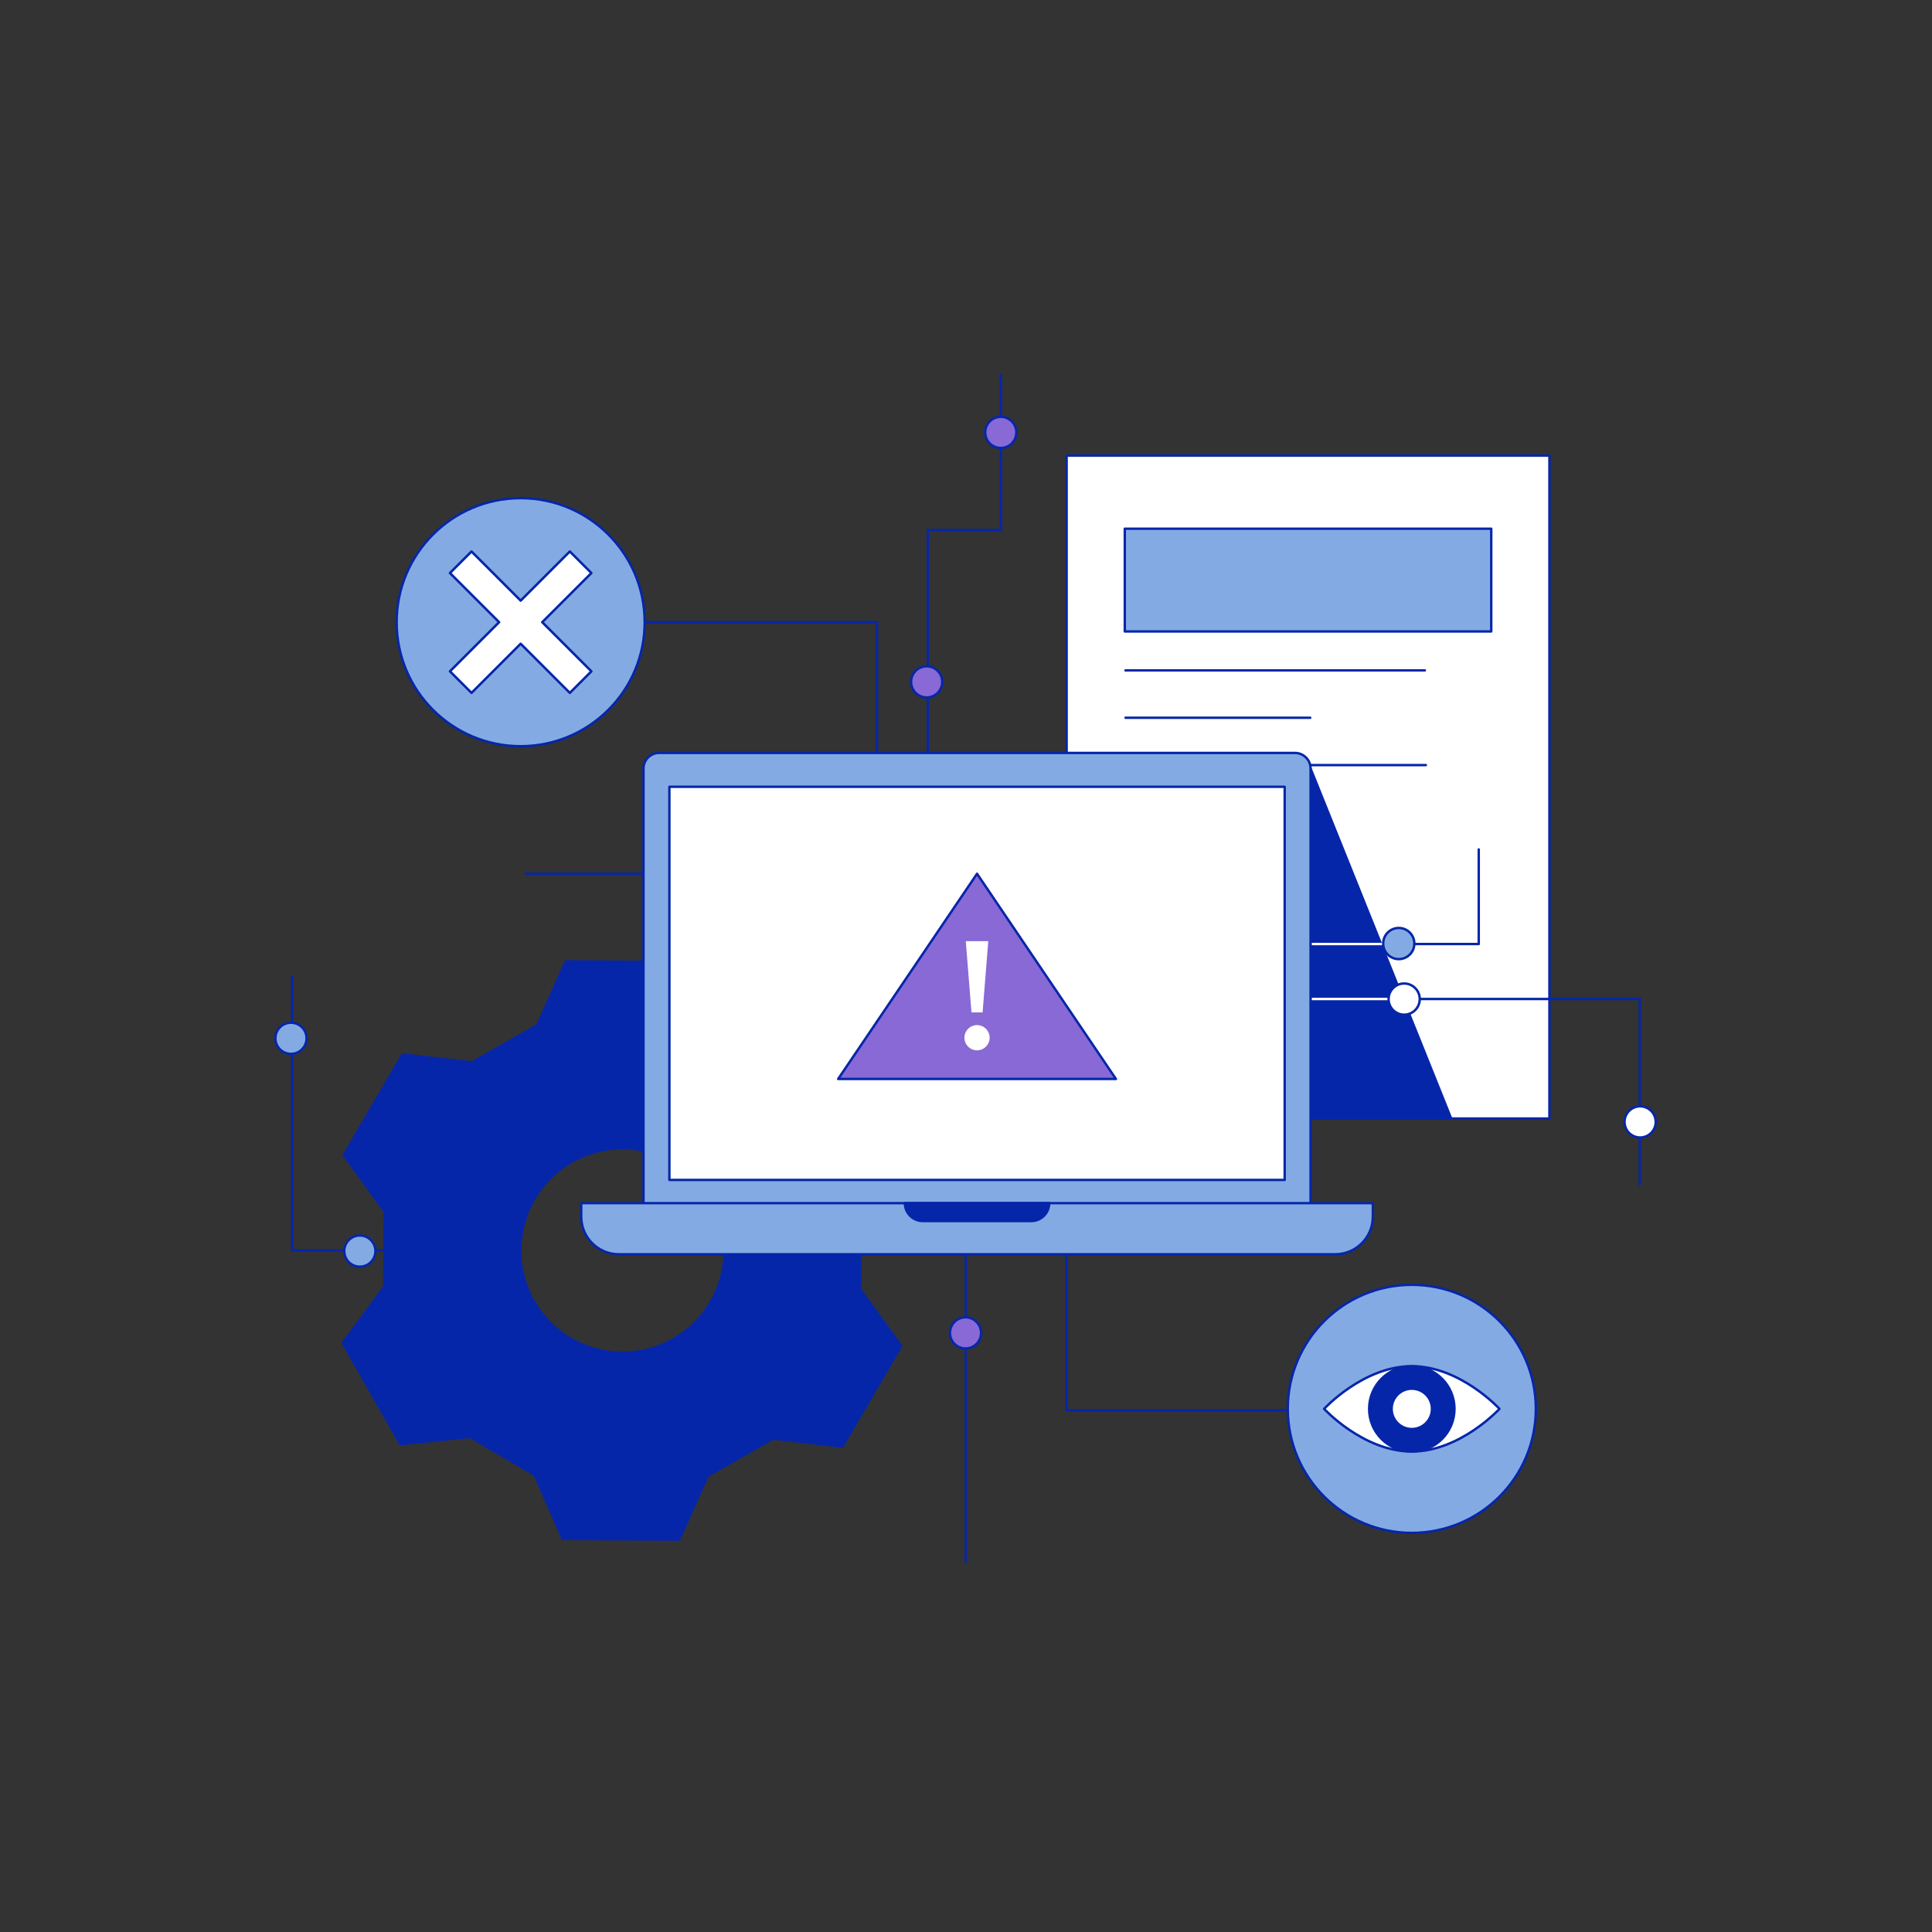 <svg width="1600" height="1600" viewBox="0 0 1600 1600" fill="none" xmlns="http://www.w3.org/2000/svg">
<rect x="0" y="0" width="1600" height="1600" fill="#333333" stroke="none"/>
<g clip-path="url(#clip0_2_8865)">
<mask id="mask0_2_8865" style="mask-type:luminance" maskUnits="userSpaceOnUse" x="0" y="0" width="1600" height="1600">
<path d="M1600 0H0V1600H1600V0Z" fill="white"/>
</mask>
<g mask="url(#mask0_2_8865)">
<mask id="mask1_2_8865" style="mask-type:luminance" maskUnits="userSpaceOnUse" x="69" y="69" width="1462" height="1462">
<path d="M1531 69H69V1531H1531V69Z" fill="white"/>
</mask>
<g mask="url(#mask1_2_8865)">
<path d="M883.333 377.318H1283.16V926.308H883.333V377.318Z" fill="white"/>
<path d="M883.333 377.318H1283.16V926.308H883.333V377.318Z" stroke="#0626A9" stroke-width="2" stroke-linecap="round" stroke-linejoin="round"/>
<path d="M1234.99 522.952H931.505V437.847H1234.99V522.952Z" fill="#84AAE4"/>
<path d="M1234.99 522.952H931.505V437.847H1234.99V522.952Z" stroke="#0626A9" stroke-width="2" stroke-linecap="round" stroke-linejoin="round"/>
<path d="M932.089 555.177H1179.99" stroke="#0626A9" stroke-width="2" stroke-linecap="round" stroke-linejoin="round"/>
<path d="M932.088 594.397C932.088 594.397 1048.05 594.397 1085.08 594.397" stroke="#0626A9" stroke-width="2" stroke-linecap="round" stroke-linejoin="round"/>
<path d="M932.088 633.616C932.088 633.616 1093.71 633.616 1180.83 633.616" stroke="#0626A9" stroke-width="2" stroke-linecap="round" stroke-linejoin="round"/>
<path d="M1085.37 636.503L1074.23 926.366H1201.81L1085.37 636.503Z" fill="#0626A9"/>
<path d="M1085.37 636.503L1074.23 926.366H1201.81L1085.37 636.503Z" stroke="#0626A9" stroke-width="2" stroke-linecap="round" stroke-linejoin="round"/>
<path d="M883.333 1017.34V1168.04H1085.37" stroke="#0626A9" stroke-width="2" stroke-linecap="round" stroke-linejoin="round"/>
<path d="M1271.92 1166.75C1271.92 1223.49 1225.93 1269.47 1169.2 1269.47C1112.47 1269.47 1066.49 1223.49 1066.49 1166.75C1066.49 1110.03 1112.47 1064.04 1169.2 1064.04C1225.93 1064.04 1271.92 1110.03 1271.92 1166.75Z" fill="#84AAE4"/>
<path d="M1271.92 1166.75C1271.92 1223.49 1225.93 1269.47 1169.2 1269.47C1112.47 1269.47 1066.49 1223.49 1066.49 1166.75C1066.49 1110.03 1112.47 1064.04 1169.2 1064.04C1225.93 1064.04 1271.92 1110.03 1271.92 1166.75Z" stroke="#0626A9" stroke-width="2" stroke-linecap="round" stroke-linejoin="round"/>
<path d="M1241.81 1166.75C1241.81 1166.75 1209.3 1202.1 1169.2 1202.1C1129.1 1202.1 1096.58 1166.75 1096.58 1166.75C1096.58 1166.75 1129.1 1131.41 1169.2 1131.41C1209.3 1131.41 1241.81 1166.75 1241.81 1166.75Z" fill="white"/>
<path d="M1241.81 1166.75C1241.81 1166.75 1209.3 1202.1 1169.2 1202.1C1129.1 1202.1 1096.58 1166.75 1096.58 1166.75C1096.58 1166.75 1129.1 1131.41 1169.2 1131.41C1209.3 1131.41 1241.81 1166.75 1241.81 1166.75Z" stroke="#0626A9" stroke-width="2" stroke-linecap="round" stroke-linejoin="round"/>
<mask id="mask2_2_8865" style="mask-type:alpha" maskUnits="userSpaceOnUse" x="1095" y="1130" width="148" height="74">
<path d="M1241.81 1166.75C1241.81 1166.75 1209.3 1202.1 1169.2 1202.1C1129.1 1202.1 1096.58 1166.75 1096.58 1166.75C1096.58 1166.75 1129.1 1131.41 1169.2 1131.41C1209.3 1131.41 1241.81 1166.75 1241.81 1166.75Z" fill="white"/>
<path d="M1241.81 1166.75C1241.81 1166.75 1209.3 1202.1 1169.2 1202.1C1129.1 1202.1 1096.58 1166.75 1096.58 1166.75C1096.58 1166.75 1129.1 1131.41 1169.2 1131.41C1209.3 1131.41 1241.81 1166.75 1241.81 1166.75Z" stroke="#202870" stroke-width="2" stroke-linecap="round" stroke-linejoin="round"/>
</mask>
<g mask="url(#mask2_2_8865)">
<path d="M1204.54 1166.75C1204.54 1186.28 1188.72 1202.1 1169.2 1202.1C1149.67 1202.1 1133.85 1186.28 1133.85 1166.75C1133.85 1147.23 1149.67 1131.41 1169.2 1131.41C1188.72 1131.41 1204.54 1147.23 1204.54 1166.75Z" fill="#0626A9"/>
<path d="M1204.54 1166.75C1204.54 1186.28 1188.72 1202.1 1169.2 1202.1C1149.67 1202.1 1133.85 1186.28 1133.85 1166.75C1133.85 1147.23 1149.67 1131.41 1169.2 1131.41C1188.72 1131.41 1204.54 1147.23 1204.54 1166.75Z" stroke="#0626A9" stroke-width="2" stroke-linecap="round" stroke-linejoin="round"/>
<path d="M1185.89 1166.75C1185.89 1175.98 1178.42 1183.46 1169.2 1183.46C1159.98 1183.46 1152.5 1175.98 1152.5 1166.75C1152.5 1157.53 1159.98 1150.06 1169.2 1150.06C1178.42 1150.06 1185.89 1157.53 1185.89 1166.75Z" fill="white"/>
<path d="M1185.89 1166.75C1185.89 1175.98 1178.42 1183.46 1169.2 1183.46C1159.98 1183.46 1152.5 1175.98 1152.5 1166.75C1152.5 1157.53 1159.98 1150.06 1169.2 1150.06C1178.42 1150.06 1185.89 1157.53 1185.89 1166.75Z" stroke="#0626A9" stroke-width="2" stroke-linecap="round" stroke-linejoin="round"/>
</g>
<path d="M726.29 636.503V515.266H524.822" stroke="#0626A9" stroke-width="2" stroke-linecap="round" stroke-linejoin="round"/>
<path d="M533.907 515.266C533.907 571.994 487.921 617.98 431.193 617.98C374.466 617.98 328.479 571.994 328.479 515.266C328.479 458.539 374.466 412.553 431.193 412.553C487.921 412.553 533.907 458.539 533.907 515.266Z" fill="#84AAE4"/>
<path d="M533.907 515.266C533.907 571.994 487.921 617.98 431.193 617.98C374.466 617.98 328.479 571.994 328.479 515.266C328.479 458.539 374.466 412.553 431.193 412.553C487.921 412.553 533.907 458.539 533.907 515.266Z" stroke="#0626A9" stroke-width="2" stroke-linecap="round" stroke-linejoin="round"/>
<path d="M489.757 474.552L471.908 456.703L431.193 497.417L390.479 456.703L372.63 474.552L413.345 515.266L372.63 555.981L390.479 573.83L431.193 533.116L471.908 573.83L489.757 555.981L449.042 515.266L489.757 474.552Z" fill="white"/>
<path d="M489.757 474.552L471.908 456.703L431.193 497.417L390.479 456.703L372.63 474.552L413.345 515.266L372.63 555.981L390.479 573.83L431.193 533.116L471.908 573.83L489.757 555.981L449.042 515.266L489.757 474.552Z" stroke="#0626A9" stroke-width="2.024" stroke-linecap="round" stroke-linejoin="round"/>
<mask id="mask3_2_8865" style="mask-type:luminance" maskUnits="userSpaceOnUse" x="69" y="69" width="1462" height="1462">
<path d="M69 69H1531V1531H69V69Z" fill="white"/>
</mask>
<g mask="url(#mask3_2_8865)">
<path d="M799.826 1024.77V1293.67" stroke="#0626A9" stroke-width="2" stroke-linecap="round" stroke-linejoin="round"/>
<path d="M704.168 723.59H435.271" stroke="#0626A9" stroke-width="2" stroke-linecap="round" stroke-linejoin="round"/>
<path d="M828.896 310.501V439.003H768.355V632.494" stroke="#0626A9" stroke-width="2" stroke-linecap="round" stroke-linejoin="round"/>
<path d="M349.705 1035.6H241.932V808.577" stroke="#0626A9" stroke-width="2" stroke-linecap="round" stroke-linejoin="round"/>
<path d="M1085.37 827.319H1358.07V980.838" stroke="#0626A9" stroke-width="2" stroke-linecap="round" stroke-linejoin="round"/>
<path d="M1085.37 827.319H1163.66" stroke="white" stroke-width="2" stroke-linecap="round" stroke-linejoin="round"/>
<path d="M1085.37 781.801H1224.63V703.461" stroke="#0626A9" stroke-width="2" stroke-linecap="round" stroke-linejoin="round"/>
<path d="M1085.37 781.8H1145.23" stroke="white" stroke-width="2" stroke-linecap="round" stroke-linejoin="round"/>
<path d="M812.512 1103.85C812.512 1110.97 806.735 1116.75 799.61 1116.75C792.484 1116.75 786.708 1110.97 786.708 1103.85C786.708 1096.72 792.484 1090.95 799.61 1090.95C806.735 1090.95 812.512 1096.72 812.512 1103.85Z" fill="#8869D5"/>
<path d="M812.512 1103.85C812.512 1110.97 806.735 1116.75 799.61 1116.75C792.484 1116.75 786.708 1110.97 786.708 1103.85C786.708 1096.72 792.484 1090.95 799.61 1090.95C806.735 1090.95 812.512 1096.72 812.512 1103.85Z" stroke="#0626A9" stroke-width="2" stroke-linecap="round" stroke-linejoin="round"/>
<path d="M621.622 711.817C614.497 711.817 608.72 717.593 608.72 724.719C608.72 731.844 614.497 737.621 621.622 737.621C628.748 737.621 634.525 731.844 634.525 724.719C634.525 717.593 628.748 711.817 621.622 711.817Z" fill="white"/>
<path d="M621.622 711.817C614.497 711.817 608.72 717.593 608.72 724.719C608.72 731.844 614.497 737.621 621.622 737.621C628.748 737.621 634.525 731.844 634.525 724.719C634.525 717.593 628.748 711.817 621.622 711.817Z" stroke="#0626A9" stroke-width="2" stroke-linecap="round" stroke-linejoin="round"/>
<path d="M841.702 358.089C841.702 350.964 835.926 345.187 828.8 345.187C821.675 345.187 815.898 350.964 815.898 358.089C815.898 365.215 821.675 370.992 828.8 370.992C835.926 370.992 841.702 365.215 841.702 358.089Z" fill="#8869D5"/>
<path d="M841.702 358.089C841.702 350.964 835.926 345.187 828.8 345.187C821.675 345.187 815.898 350.964 815.898 358.089C815.898 365.215 821.675 370.992 828.8 370.992C835.926 370.992 841.702 365.215 841.702 358.089Z" stroke="#0626A9" stroke-width="2" stroke-linecap="round" stroke-linejoin="round"/>
<path d="M780.319 564.699C780.319 557.574 774.542 551.797 767.417 551.797C760.291 551.797 754.514 557.574 754.514 564.699C754.514 571.825 760.291 577.601 767.417 577.601C774.542 577.601 780.319 571.825 780.319 564.699Z" fill="#8869D5"/>
<path d="M780.319 564.699C780.319 557.574 774.542 551.797 767.417 551.797C760.291 551.797 754.514 557.574 754.514 564.699C754.514 571.825 760.291 577.601 767.417 577.601C774.542 577.601 780.319 571.825 780.319 564.699Z" stroke="#0626A9" stroke-width="2" stroke-linecap="round" stroke-linejoin="round"/>
<path d="M253.88 859.868C253.88 866.993 248.103 872.77 240.978 872.77C233.852 872.77 228.076 866.993 228.076 859.868C228.076 852.743 233.852 846.966 240.978 846.966C248.103 846.966 253.88 852.743 253.88 859.868Z" fill="#84AAE4"/>
<path d="M253.88 859.868C253.88 866.993 248.103 872.77 240.978 872.77C233.852 872.77 228.076 866.993 228.076 859.868C228.076 852.743 233.852 846.966 240.978 846.966C248.103 846.966 253.88 852.743 253.88 859.868Z" stroke="#0626A9" stroke-width="2" stroke-linecap="round" stroke-linejoin="round"/>
<path d="M310.911 1036.09C310.911 1043.22 305.134 1049 298.009 1049C290.883 1049 285.106 1043.22 285.106 1036.09C285.106 1028.98 290.883 1023.19 298.009 1023.19C305.134 1023.19 310.911 1028.98 310.911 1036.09Z" fill="#84AAE4"/>
<path d="M310.911 1036.09C310.911 1043.22 305.134 1049 298.009 1049C290.883 1049 285.106 1043.22 285.106 1036.09C285.106 1028.98 290.883 1023.19 298.009 1023.19C305.134 1023.19 310.911 1028.98 310.911 1036.09Z" stroke="#0626A9" stroke-width="2" stroke-linecap="round" stroke-linejoin="round"/>
<path d="M1371.19 929.122C1371.19 936.247 1365.41 942.024 1358.28 942.024C1351.16 942.024 1345.38 936.247 1345.38 929.122C1345.38 921.996 1351.16 916.22 1358.28 916.22C1365.41 916.22 1371.19 921.996 1371.19 929.122Z" fill="white"/>
<path d="M1371.19 929.122C1371.19 936.247 1365.41 942.024 1358.28 942.024C1351.16 942.024 1345.38 936.247 1345.38 929.122C1345.38 921.996 1351.16 916.22 1358.28 916.22C1365.41 916.22 1371.19 921.996 1371.19 929.122Z" stroke="#0626A9" stroke-width="2" stroke-linecap="round" stroke-linejoin="round"/>
<path d="M1175.77 827.4C1175.77 834.525 1169.99 840.302 1162.87 840.302C1155.74 840.302 1149.97 834.525 1149.97 827.4C1149.97 820.274 1155.74 814.498 1162.87 814.498C1169.99 814.498 1175.77 820.274 1175.77 827.4Z" fill="white"/>
<path d="M1175.77 827.4C1175.77 834.525 1169.99 840.302 1162.87 840.302C1155.74 840.302 1149.97 834.525 1149.97 827.4C1149.97 820.274 1155.74 814.498 1162.87 814.498C1169.99 814.498 1175.77 820.274 1175.77 827.4Z" stroke="#0626A9" stroke-width="2" stroke-linecap="round" stroke-linejoin="round"/>
<path d="M1171.3 781.397C1171.3 788.522 1165.53 794.299 1158.4 794.299C1151.27 794.299 1145.5 788.522 1145.5 781.397C1145.5 774.272 1151.27 768.495 1158.4 768.495C1165.53 768.495 1171.3 774.272 1171.3 781.397Z" fill="#84AAE4"/>
<path d="M1171.3 781.397C1171.3 788.522 1165.53 794.299 1158.4 794.299C1151.27 794.299 1145.5 788.522 1145.5 781.397C1145.5 774.272 1151.27 768.495 1158.4 768.495C1165.53 768.495 1171.3 774.272 1171.3 781.397Z" stroke="#0626A9" stroke-width="2" stroke-linecap="round" stroke-linejoin="round"/>
</g>
<path d="M712.719 1005.55L747.148 959.056L699.377 875.256L641.827 881.2L588.074 849.776L565.022 796.707L468.573 796.177L444.943 848.986L390.852 879.832L333.371 873.263L284.683 956.523L318.603 1003.4L318.265 1065.65L283.836 1112.16L331.598 1195.95L389.157 1190.01L442.901 1221.44L465.953 1274.5L562.411 1275.03L586.041 1222.22L640.132 1191.38L697.613 1197.95L746.3 1114.68L712.381 1067.81L712.719 1005.55ZM557.43 1109.17C516.797 1132.33 465.086 1118.17 441.928 1077.54C418.76 1036.91 432.92 985.199 473.554 962.032C514.177 938.874 565.898 953.035 589.056 993.669C612.224 1034.29 598.064 1086.01 557.43 1109.17Z" fill="#0626A9"/>
<path d="M712.719 1005.55L747.148 959.056L699.377 875.256L641.827 881.2L588.074 849.776L565.022 796.707L468.573 796.177L444.943 848.986L390.852 879.832L333.371 873.263L284.683 956.523L318.603 1003.4L318.265 1065.65L283.836 1112.16L331.598 1195.95L389.157 1190.01L442.901 1221.44L465.953 1274.5L562.411 1275.03L586.041 1222.22L640.132 1191.38L697.613 1197.95L746.3 1114.68L712.381 1067.81L712.719 1005.55ZM557.43 1109.17C516.797 1132.33 465.086 1118.17 441.928 1077.54C418.76 1036.91 432.92 985.199 473.554 962.032C514.177 938.874 565.898 953.035 589.056 993.669C612.224 1034.29 598.064 1086.01 557.43 1109.17Z" stroke="#0626A9" stroke-width="2" stroke-linecap="round" stroke-linejoin="round"/>
<path d="M532.9 1000.74H1085.37V636.503C1085.37 629.345 1079.57 623.543 1072.42 623.543H545.86C538.702 623.543 532.9 629.345 532.9 636.503V1000.74Z" fill="#84AAE4"/>
<path d="M532.9 1000.74H1085.37V636.503C1085.37 629.345 1079.57 623.543 1072.42 623.543H545.86C538.702 623.543 532.9 629.345 532.9 636.503V1000.74Z" stroke="#0626A9" stroke-width="2" stroke-linecap="round" stroke-linejoin="round"/>
<path d="M554.356 977.16H1063.92V651.574H554.356V977.16Z" fill="white"/>
<path d="M554.356 977.16H1063.92V651.574H554.356V977.16Z" stroke="#0626A9" stroke-width="2" stroke-linecap="round" stroke-linejoin="round"/>
<path d="M694.114 893.562L809.137 723.59L924.159 893.562H694.114Z" fill="#8869D5"/>
<path d="M694.114 893.562L809.137 723.59L924.159 893.562H694.114Z" stroke="#0626A9" stroke-width="2" stroke-linecap="round" stroke-linejoin="round"/>
<path d="M813.739 838.433H804.534L799.824 779.42H818.449L813.739 838.433Z" fill="white"/>
<path d="M819.577 859.39C819.577 865.156 814.902 869.831 809.137 869.831C803.371 869.831 798.696 865.156 798.696 859.39C798.696 853.624 803.371 848.95 809.137 848.95C814.902 848.95 819.577 853.624 819.577 859.39Z" fill="white"/>
<path d="M512.462 1038.73H1105.8C1122.99 1038.73 1136.93 1024.79 1136.93 1007.6V996.392H481.342V1007.6C481.342 1024.79 495.274 1038.73 512.462 1038.73Z" fill="#84AAE4"/>
<path d="M512.462 1038.73H1105.8C1122.99 1038.73 1136.93 1024.79 1136.93 1007.6V996.392H481.342V1007.6C481.342 1024.79 495.274 1038.73 512.462 1038.73Z" stroke="#0626A9" stroke-width="2" stroke-linecap="round" stroke-linejoin="round"/>
<path d="M854.06 1011.23H764.211C756.018 1011.23 749.377 1004.59 749.377 996.392H868.894C868.894 1004.59 862.253 1011.23 854.06 1011.23Z" fill="#0626A9"/>
<path d="M854.06 1011.23H764.211C756.018 1011.23 749.377 1004.59 749.377 996.392H868.894C868.894 1004.59 862.253 1011.23 854.06 1011.23Z" stroke="#0626A9" stroke-width="2" stroke-linecap="round" stroke-linejoin="round"/>
</g>
</g>
</g>
<defs>
<clipPath id="clip0_2_8865">
<rect width="1600" height="1600" fill="white"/>
</clipPath>
</defs>
</svg>
